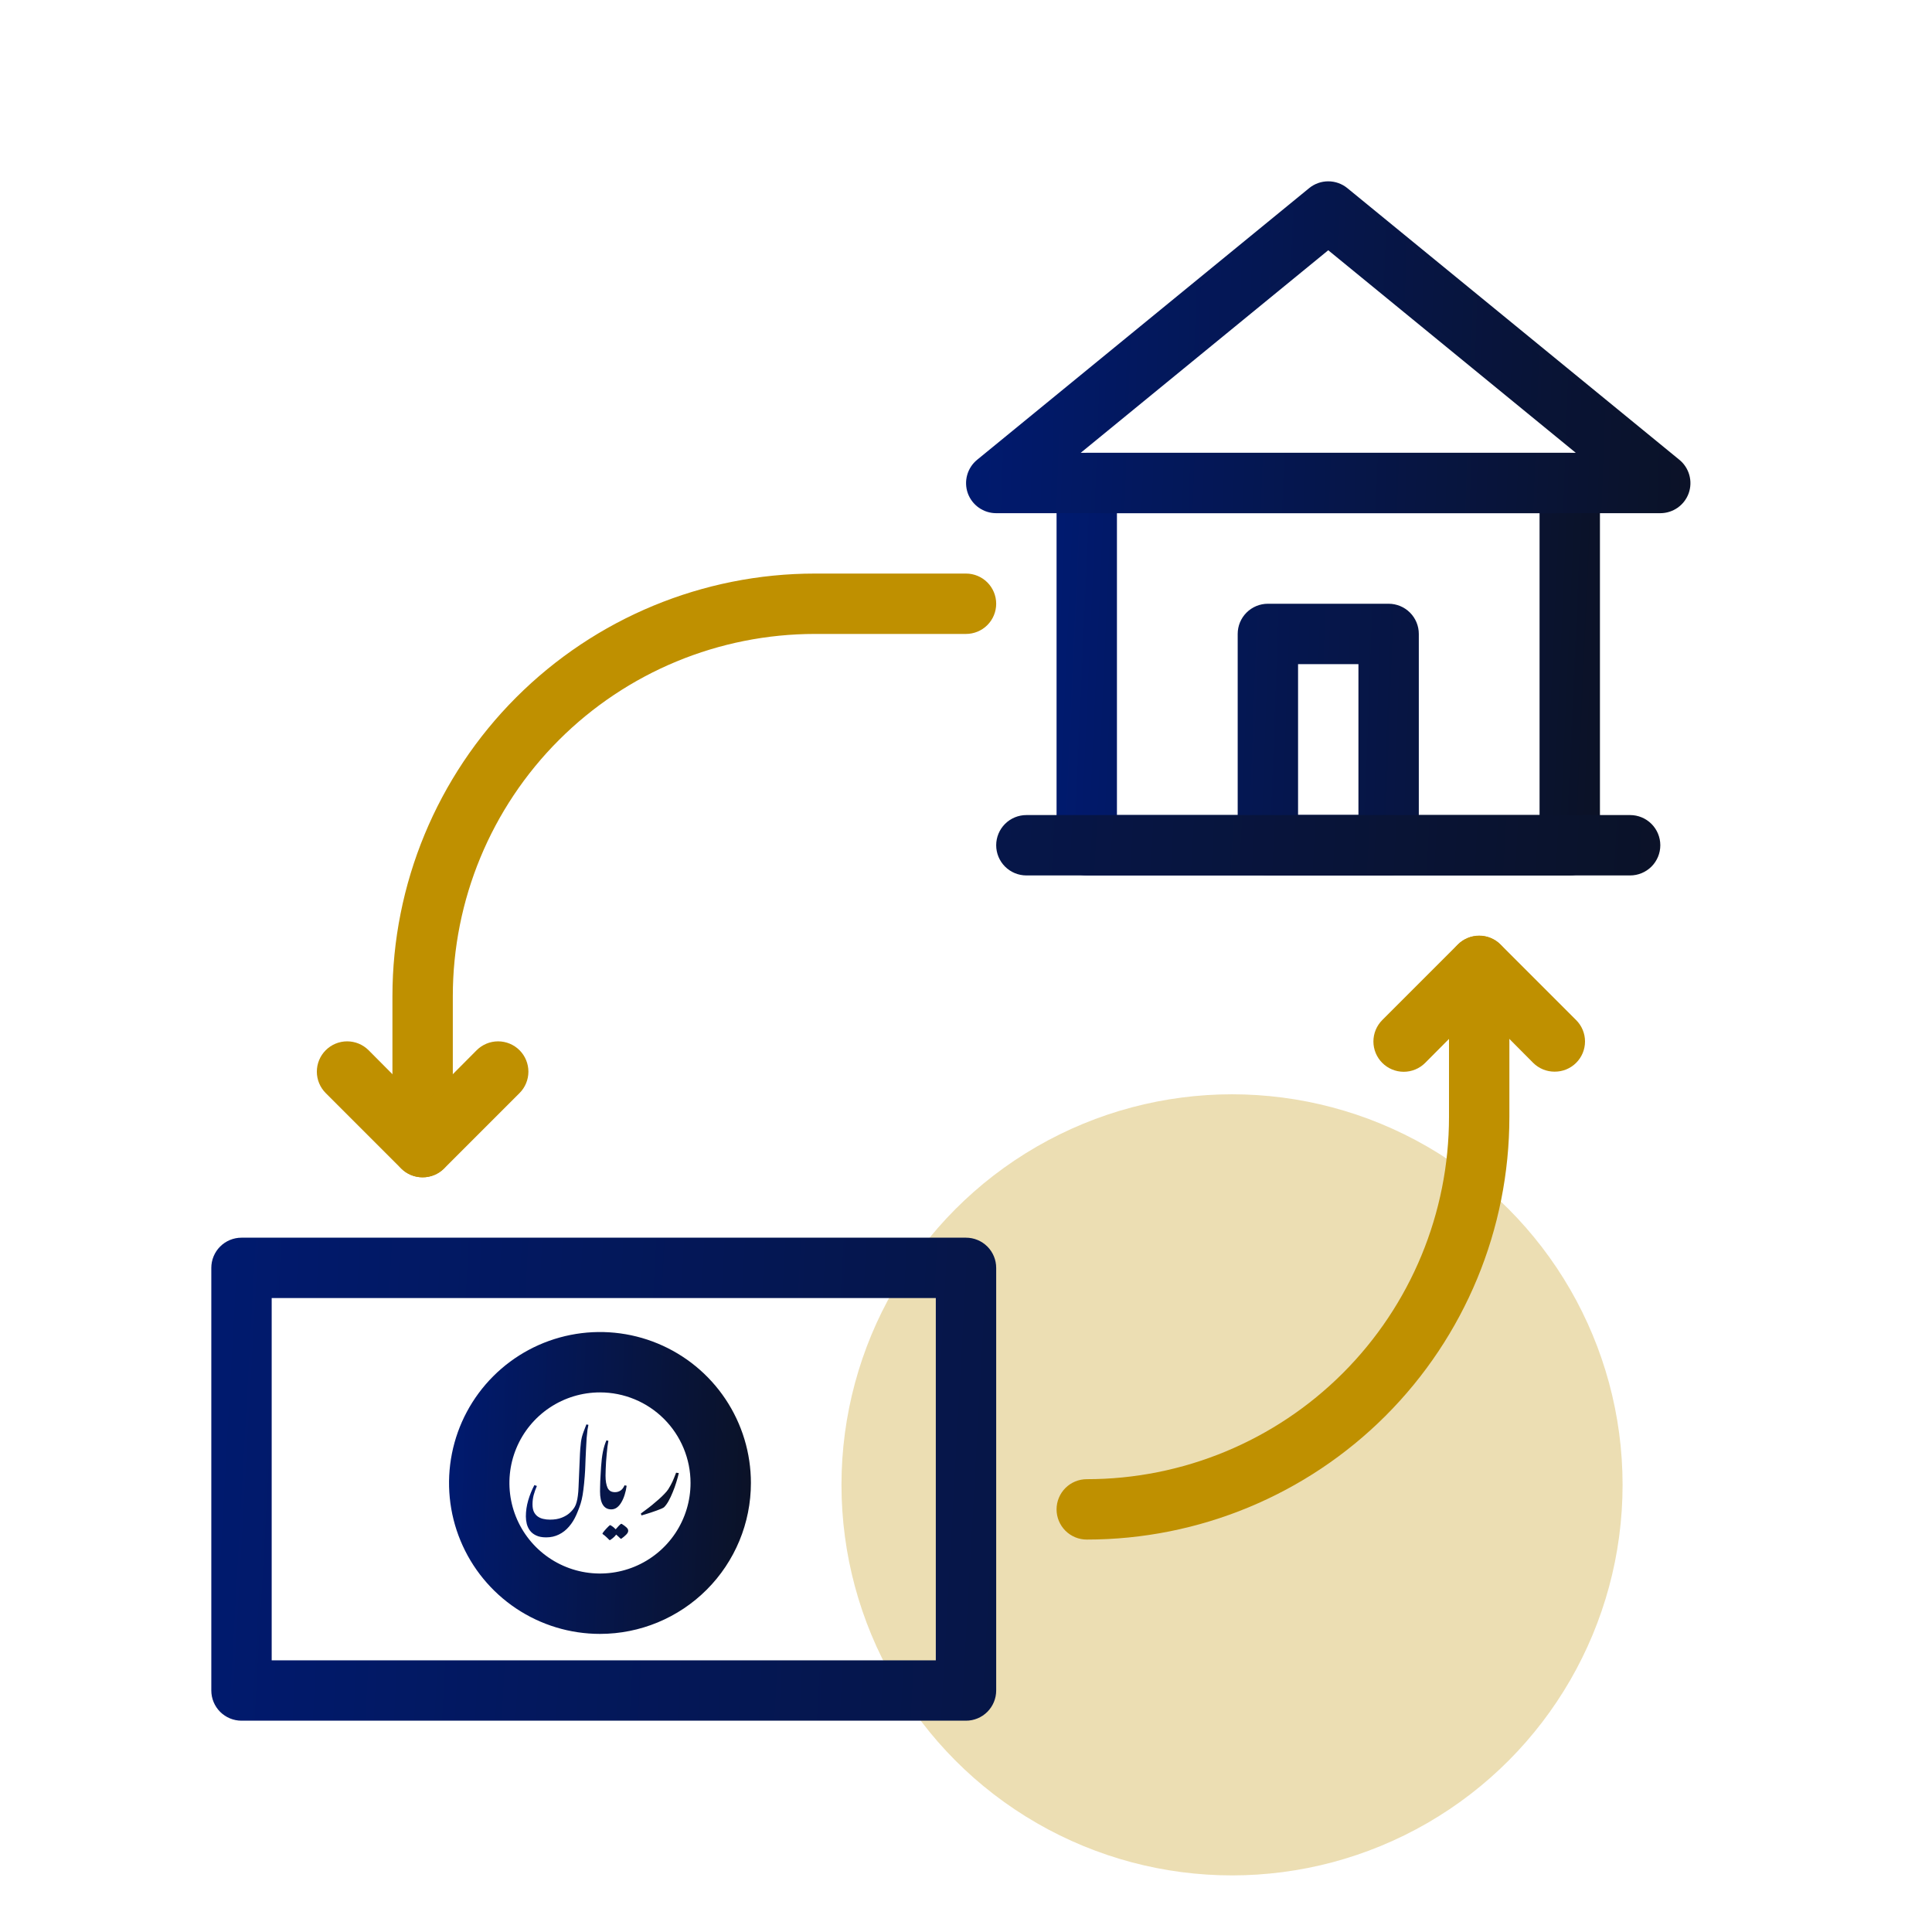 <svg width="512" height="512" viewBox="0 0 512 512" fill="none" xmlns="http://www.w3.org/2000/svg">
<circle opacity="0.3" cx="326.5" cy="393.5" r="103.5" fill="#BF9000"/>
<path d="M416 232H288C285.878 232 283.843 231.157 282.343 229.657C280.843 228.157 280 226.122 280 224V128C280 125.878 280.843 123.843 282.343 122.343C283.843 120.843 285.878 120 288 120H416C418.122 120 420.157 120.843 421.657 122.343C423.157 123.843 424 125.878 424 128V224C424 226.122 423.157 228.157 421.657 229.657C420.157 231.157 418.122 232 416 232ZM296 216H408V136H296V216Z" fill="url(#paint0_linear_6056_4469)"/>
<path d="M440 136H264C262.356 135.999 260.752 135.492 259.406 134.547C258.061 133.603 257.039 132.266 256.48 130.72C255.927 129.165 255.868 127.477 256.312 125.887C256.756 124.297 257.681 122.883 258.96 121.84L346.96 49.84C348.385 48.684 350.165 48.053 352 48.053C353.835 48.053 355.615 48.684 357.04 49.84L445.04 121.84C446.319 122.883 447.244 124.297 447.688 125.887C448.132 127.477 448.073 129.165 447.52 130.72C446.961 132.266 445.939 133.603 444.594 134.547C443.248 135.492 441.644 135.999 440 136ZM286.4 120H417.6L352 66.32L286.4 120ZM368 232H336C333.878 232 331.843 231.157 330.343 229.657C328.843 228.157 328 226.122 328 224V168C328 165.878 328.843 163.843 330.343 162.343C331.843 160.843 333.878 160 336 160H368C370.122 160 372.157 160.843 373.657 162.343C375.157 163.843 376 165.878 376 168V224C376 226.122 375.157 228.157 373.657 229.657C372.157 231.157 370.122 232 368 232ZM344 216H360V176H344V216Z" fill="url(#paint1_linear_6056_4469)"/>
<path d="M432 232H272C269.878 232 267.843 231.157 266.343 229.657C264.843 228.157 264 226.122 264 224C264 221.878 264.843 219.843 266.343 218.343C267.843 216.843 269.878 216 272 216H432C434.122 216 436.157 216.843 437.657 218.343C439.157 219.843 440 221.878 440 224C440 226.122 439.157 228.157 437.657 229.657C436.157 231.157 434.122 232 432 232ZM256 456H64C61.878 456 59.843 455.157 58.343 453.657C56.843 452.157 56 450.122 56 448V336C56 333.878 56.843 331.843 58.343 330.343C59.843 328.843 61.878 328 64 328H256C258.122 328 260.157 328.843 261.657 330.343C263.157 331.843 264 333.878 264 336V448C264 450.122 263.157 452.157 261.657 453.657C260.157 455.157 258.122 456 256 456ZM72 440H248V344H72V440Z" fill="url(#paint2_linear_6056_4469)"/>
<path d="M112 312C109.878 312 107.843 311.157 106.343 309.657C104.843 308.157 104 306.122 104 304V264C104 234.296 115.8 205.808 136.804 184.804C157.808 163.8 186.296 152 216 152H256C258.122 152 260.157 152.843 261.657 154.343C263.157 155.843 264 157.878 264 160C264 162.122 263.157 164.157 261.657 165.657C260.157 167.157 258.122 168 256 168H216C190.539 168 166.121 178.114 148.118 196.118C130.114 214.121 120 238.539 120 264V304C120 306.122 119.157 308.157 117.657 309.657C116.157 311.157 114.122 312 112 312Z" fill="#BF9000"/>
<path fill-rule="evenodd" clip-rule="evenodd" d="M159 433C151.089 433 143.355 430.654 136.777 426.259C130.199 421.864 125.072 415.616 122.045 408.307C119.017 400.998 118.225 392.956 119.769 385.196C121.312 377.437 125.122 370.31 130.716 364.716C136.31 359.122 143.437 355.312 151.196 353.769C158.956 352.225 166.998 353.017 174.307 356.045C181.616 359.072 187.864 364.199 192.259 370.777C196.654 377.355 199 385.089 199 393C199 403.609 194.786 413.783 187.284 421.284C179.783 428.786 169.609 433 159 433ZM145.666 373.045C149.613 370.408 154.253 369 159 369C165.365 369 171.47 371.529 175.971 376.029C180.471 380.53 183 386.635 183 393C183 397.747 181.592 402.387 178.955 406.334C176.318 410.28 172.57 413.357 168.184 415.173C163.799 416.99 158.973 417.465 154.318 416.539C149.662 415.613 145.386 413.327 142.029 409.971C138.673 406.614 136.387 402.338 135.461 397.682C134.535 393.027 135.01 388.201 136.827 383.816C138.643 379.43 141.72 375.682 145.666 373.045Z" fill="url(#paint3_linear_6056_4469)"/>
<path d="M112 312C110.947 312.006 109.903 311.804 108.929 311.406C107.954 311.008 107.068 310.421 106.32 309.68L86.32 289.68C84.814 288.174 83.967 286.13 83.967 284C83.967 281.87 84.814 279.826 86.32 278.32C87.826 276.814 89.87 275.967 92 275.967C94.13 275.967 96.174 276.814 97.68 278.32L112 292.72L126.32 278.32C127.066 277.574 127.951 276.982 128.926 276.579C129.901 276.175 130.945 275.967 132 275.967C133.055 275.967 134.099 276.175 135.074 276.579C136.049 276.982 136.934 277.574 137.68 278.32C138.426 279.066 139.018 279.951 139.421 280.926C139.825 281.901 140.033 282.945 140.033 284C140.033 285.055 139.825 286.099 139.421 287.074C139.018 288.049 138.426 288.934 137.68 289.68L117.68 309.68C116.932 310.421 116.046 311.008 115.071 311.406C114.097 311.804 113.053 312.006 112 312ZM288 408C285.878 408 283.843 407.157 282.343 405.657C280.843 404.157 280 402.122 280 400C280 397.878 280.843 395.843 282.343 394.343C283.843 392.843 285.878 392 288 392C313.461 392 337.879 381.886 355.882 363.882C373.886 345.879 384 321.461 384 296V256C384 253.878 384.843 251.843 386.343 250.343C387.843 248.843 389.878 248 392 248C394.122 248 396.157 248.843 397.657 250.343C399.157 251.843 400 253.878 400 256V296C400 325.704 388.2 354.192 367.196 375.196C346.192 396.2 317.704 408 288 408Z" fill="#BF9000"/>
<path d="M412 284C410.947 284.006 409.903 283.804 408.929 283.406C407.954 283.008 407.068 282.421 406.32 281.68L392 267.28L377.68 281.68C376.934 282.426 376.049 283.018 375.074 283.421C374.099 283.825 373.055 284.033 372 284.033C370.945 284.033 369.901 283.825 368.926 283.421C367.951 283.018 367.066 282.426 366.32 281.68C365.574 280.934 364.982 280.049 364.579 279.074C364.175 278.099 363.967 277.055 363.967 276C363.967 274.945 364.175 273.901 364.579 272.926C364.982 271.951 365.574 271.066 366.32 270.32L386.32 250.32C387.064 249.57 387.949 248.975 388.923 248.569C389.898 248.163 390.944 247.954 392 247.954C393.056 247.954 394.102 248.163 395.077 248.569C396.051 248.975 396.936 249.57 397.68 250.32L417.68 270.32C418.43 271.064 419.025 271.949 419.431 272.923C419.837 273.898 420.046 274.944 420.046 276C420.046 277.056 419.837 278.102 419.431 279.077C419.025 280.051 418.43 280.936 417.68 281.68C416.932 282.421 416.046 283.008 415.071 283.406C414.097 283.804 413.053 284.006 412 284Z" fill="#BF9000"/>
<path d="M144.74 407.42C143.673 407.42 142.793 407.253 142.1 406.92C141.407 406.6 140.86 406.173 140.46 405.64C140.06 405.107 139.773 404.507 139.6 403.84C139.44 403.187 139.36 402.533 139.36 401.88C139.36 400.453 139.567 399.033 139.98 397.62C140.393 396.207 140.94 394.853 141.62 393.56L142.28 393.8C141.947 394.56 141.667 395.347 141.44 396.16C141.227 396.96 141.12 397.793 141.12 398.66C141.12 399.46 141.24 400.12 141.48 400.64C141.733 401.16 142.073 401.573 142.5 401.88C142.927 402.187 143.413 402.4 143.96 402.52C144.52 402.653 145.113 402.72 145.74 402.72C146.953 402.72 147.993 402.547 148.86 402.2C149.74 401.853 150.46 401.42 151.02 400.9C151.58 400.38 152.007 399.867 152.3 399.36C152.5 399.027 152.667 398.613 152.8 398.12C152.947 397.613 153.06 397.027 153.14 396.36C153.233 395.68 153.293 394.927 153.32 394.1C153.427 391.767 153.507 389.88 153.56 388.44C153.627 386.987 153.673 385.907 153.7 385.2C153.74 384.48 153.767 384.06 153.78 383.94C153.847 383.247 153.907 382.653 153.96 382.16C154.027 381.667 154.113 381.207 154.22 380.78C154.34 380.34 154.493 379.867 154.68 379.36C154.867 378.84 155.107 378.213 155.4 377.48L155.94 377.6C155.873 377.853 155.793 378.28 155.7 378.88C155.62 379.467 155.54 380.227 155.46 381.16C155.393 382.093 155.333 383.2 155.28 384.48C155.24 385.32 155.207 386.047 155.18 386.66C155.167 387.26 155.147 387.807 155.12 388.3C155.107 388.78 155.087 389.247 155.06 389.7C155.033 390.153 155 390.653 154.96 391.2C154.853 392.613 154.733 393.82 154.6 394.82C154.48 395.807 154.333 396.667 154.16 397.4C153.987 398.133 153.78 398.813 153.54 399.44C153.313 400.067 153.047 400.733 152.74 401.44C152.22 402.627 151.573 403.667 150.8 404.56C150.027 405.467 149.133 406.167 148.12 406.66C147.107 407.167 145.98 407.42 144.74 407.42ZM161.993 400C161.02 400 160.28 399.6 159.773 398.8C159.266 398 159.013 396.813 159.013 395.24C159.013 394.88 159.02 394.48 159.033 394.04C159.046 393.587 159.06 393.087 159.073 392.54C159.1 391.993 159.133 391.4 159.173 390.76C159.213 390.12 159.253 389.433 159.293 388.7C159.386 387.233 159.546 385.92 159.773 384.76C160.013 383.587 160.326 382.567 160.713 381.7L161.233 381.84C161.153 382.227 161.073 382.72 160.993 383.32C160.926 383.907 160.86 384.553 160.793 385.26C160.726 385.953 160.666 386.66 160.613 387.38C160.573 388.1 160.54 388.78 160.513 389.42C160.486 390.06 160.473 390.613 160.473 391.08C160.473 391.773 160.52 392.387 160.613 392.92C160.706 393.453 160.84 393.913 161.013 394.3C161.2 394.673 161.453 394.96 161.773 395.16C162.106 395.347 162.506 395.44 162.973 395.44C163.293 395.44 163.52 395.613 163.653 395.96C163.786 396.307 163.853 396.8 163.853 397.44C163.853 398.053 163.766 398.553 163.593 398.94C163.42 399.313 163.186 399.587 162.893 399.76C162.613 399.92 162.313 400 161.993 400ZM161.522 408.14C161.162 407.793 160.889 407.527 160.702 407.34C160.502 407.167 160.335 407.02 160.202 406.9C160.055 406.78 159.882 406.653 159.682 406.52V406.32C159.775 406.173 159.909 405.993 160.082 405.78C160.255 405.567 160.449 405.347 160.662 405.12C160.862 404.907 161.049 404.713 161.222 404.54C161.395 404.367 161.522 404.253 161.602 404.2H161.802C162.149 404.413 162.429 404.607 162.642 404.78C162.855 404.967 163.029 405.133 163.162 405.28C163.442 404.947 163.715 404.64 163.982 404.36C164.249 404.093 164.442 403.92 164.562 403.84H164.762C165.309 404.187 165.729 404.5 166.022 404.78C166.329 405.06 166.482 405.36 166.482 405.68C166.482 406.013 166.289 406.367 165.902 406.74C165.529 407.113 165.109 407.46 164.642 407.78H164.482C164.202 407.513 163.969 407.293 163.782 407.12C163.609 406.96 163.442 406.813 163.282 406.68C162.989 407.133 162.455 407.62 161.682 408.14H161.522ZM162.008 400C161.754 400 161.541 399.847 161.368 399.54C161.194 399.233 161.108 398.713 161.108 397.98C161.108 397.473 161.181 397.033 161.328 396.66C161.461 396.273 161.668 395.973 161.948 395.76C162.228 395.547 162.574 395.44 162.988 395.44C163.534 395.44 164.028 395.293 164.468 395C164.908 394.693 165.254 394.233 165.508 393.62L166.068 393.74C165.961 394.567 165.788 395.353 165.548 396.1C165.321 396.847 165.034 397.513 164.688 398.1C164.354 398.687 163.961 399.153 163.508 399.5C163.054 399.833 162.554 400 162.008 400ZM169.993 401.6L169.833 401.1C170.193 400.847 170.633 400.52 171.153 400.12C171.686 399.733 172.246 399.3 172.833 398.82C173.433 398.327 174.013 397.833 174.573 397.34C175.146 396.833 175.653 396.347 176.093 395.88C176.546 395.413 176.886 395 177.113 394.64C177.353 394.24 177.559 393.887 177.733 393.58C177.906 393.273 178.059 392.973 178.193 392.68C178.339 392.373 178.486 392.033 178.633 391.66C178.793 391.273 178.973 390.813 179.173 390.28L179.893 390.38C179.733 391.1 179.513 391.907 179.233 392.8C178.966 393.68 178.653 394.553 178.293 395.42C177.946 396.287 177.573 397.08 177.173 397.8C176.773 398.507 176.373 399.053 175.973 399.44C175.866 399.533 175.633 399.66 175.273 399.82C174.913 399.98 174.486 400.147 173.993 400.32C173.513 400.493 173.013 400.667 172.493 400.84C171.973 401.013 171.486 401.167 171.033 401.3C170.593 401.433 170.246 401.533 169.993 401.6Z" fill="url(#paint4_linear_6056_4469)"/>
<defs>
<linearGradient id="paint0_linear_6056_4469" x1="280" y1="120" x2="428.726" y2="126.673" gradientUnits="userSpaceOnUse">
<stop stop-color="#001A70"/>
<stop offset="1" stop-color="#0B1226"/>
</linearGradient>
<linearGradient id="paint1_linear_6056_4469" x1="256.017" y1="48.053" x2="454.419" y2="55.279" gradientUnits="userSpaceOnUse">
<stop stop-color="#001A70"/>
<stop offset="1" stop-color="#0B1226"/>
</linearGradient>
<linearGradient id="paint2_linear_6056_4469" x1="56" y1="216" x2="452.166" y2="238.121" gradientUnits="userSpaceOnUse">
<stop stop-color="#001A70"/>
<stop offset="1" stop-color="#0B1226"/>
</linearGradient>
<linearGradient id="paint3_linear_6056_4469" x1="119" y1="353" x2="201.691" y2="355.886" gradientUnits="userSpaceOnUse">
<stop stop-color="#001A70"/>
<stop offset="1" stop-color="#0B1226"/>
</linearGradient>
<linearGradient id="paint4_linear_6056_4469" x1="139" y1="375" x2="182.304" y2="377.645" gradientUnits="userSpaceOnUse">
<stop stop-color="#001A70"/>
<stop offset="1" stop-color="#0B1226"/>
</linearGradient>
</defs>
</svg>

